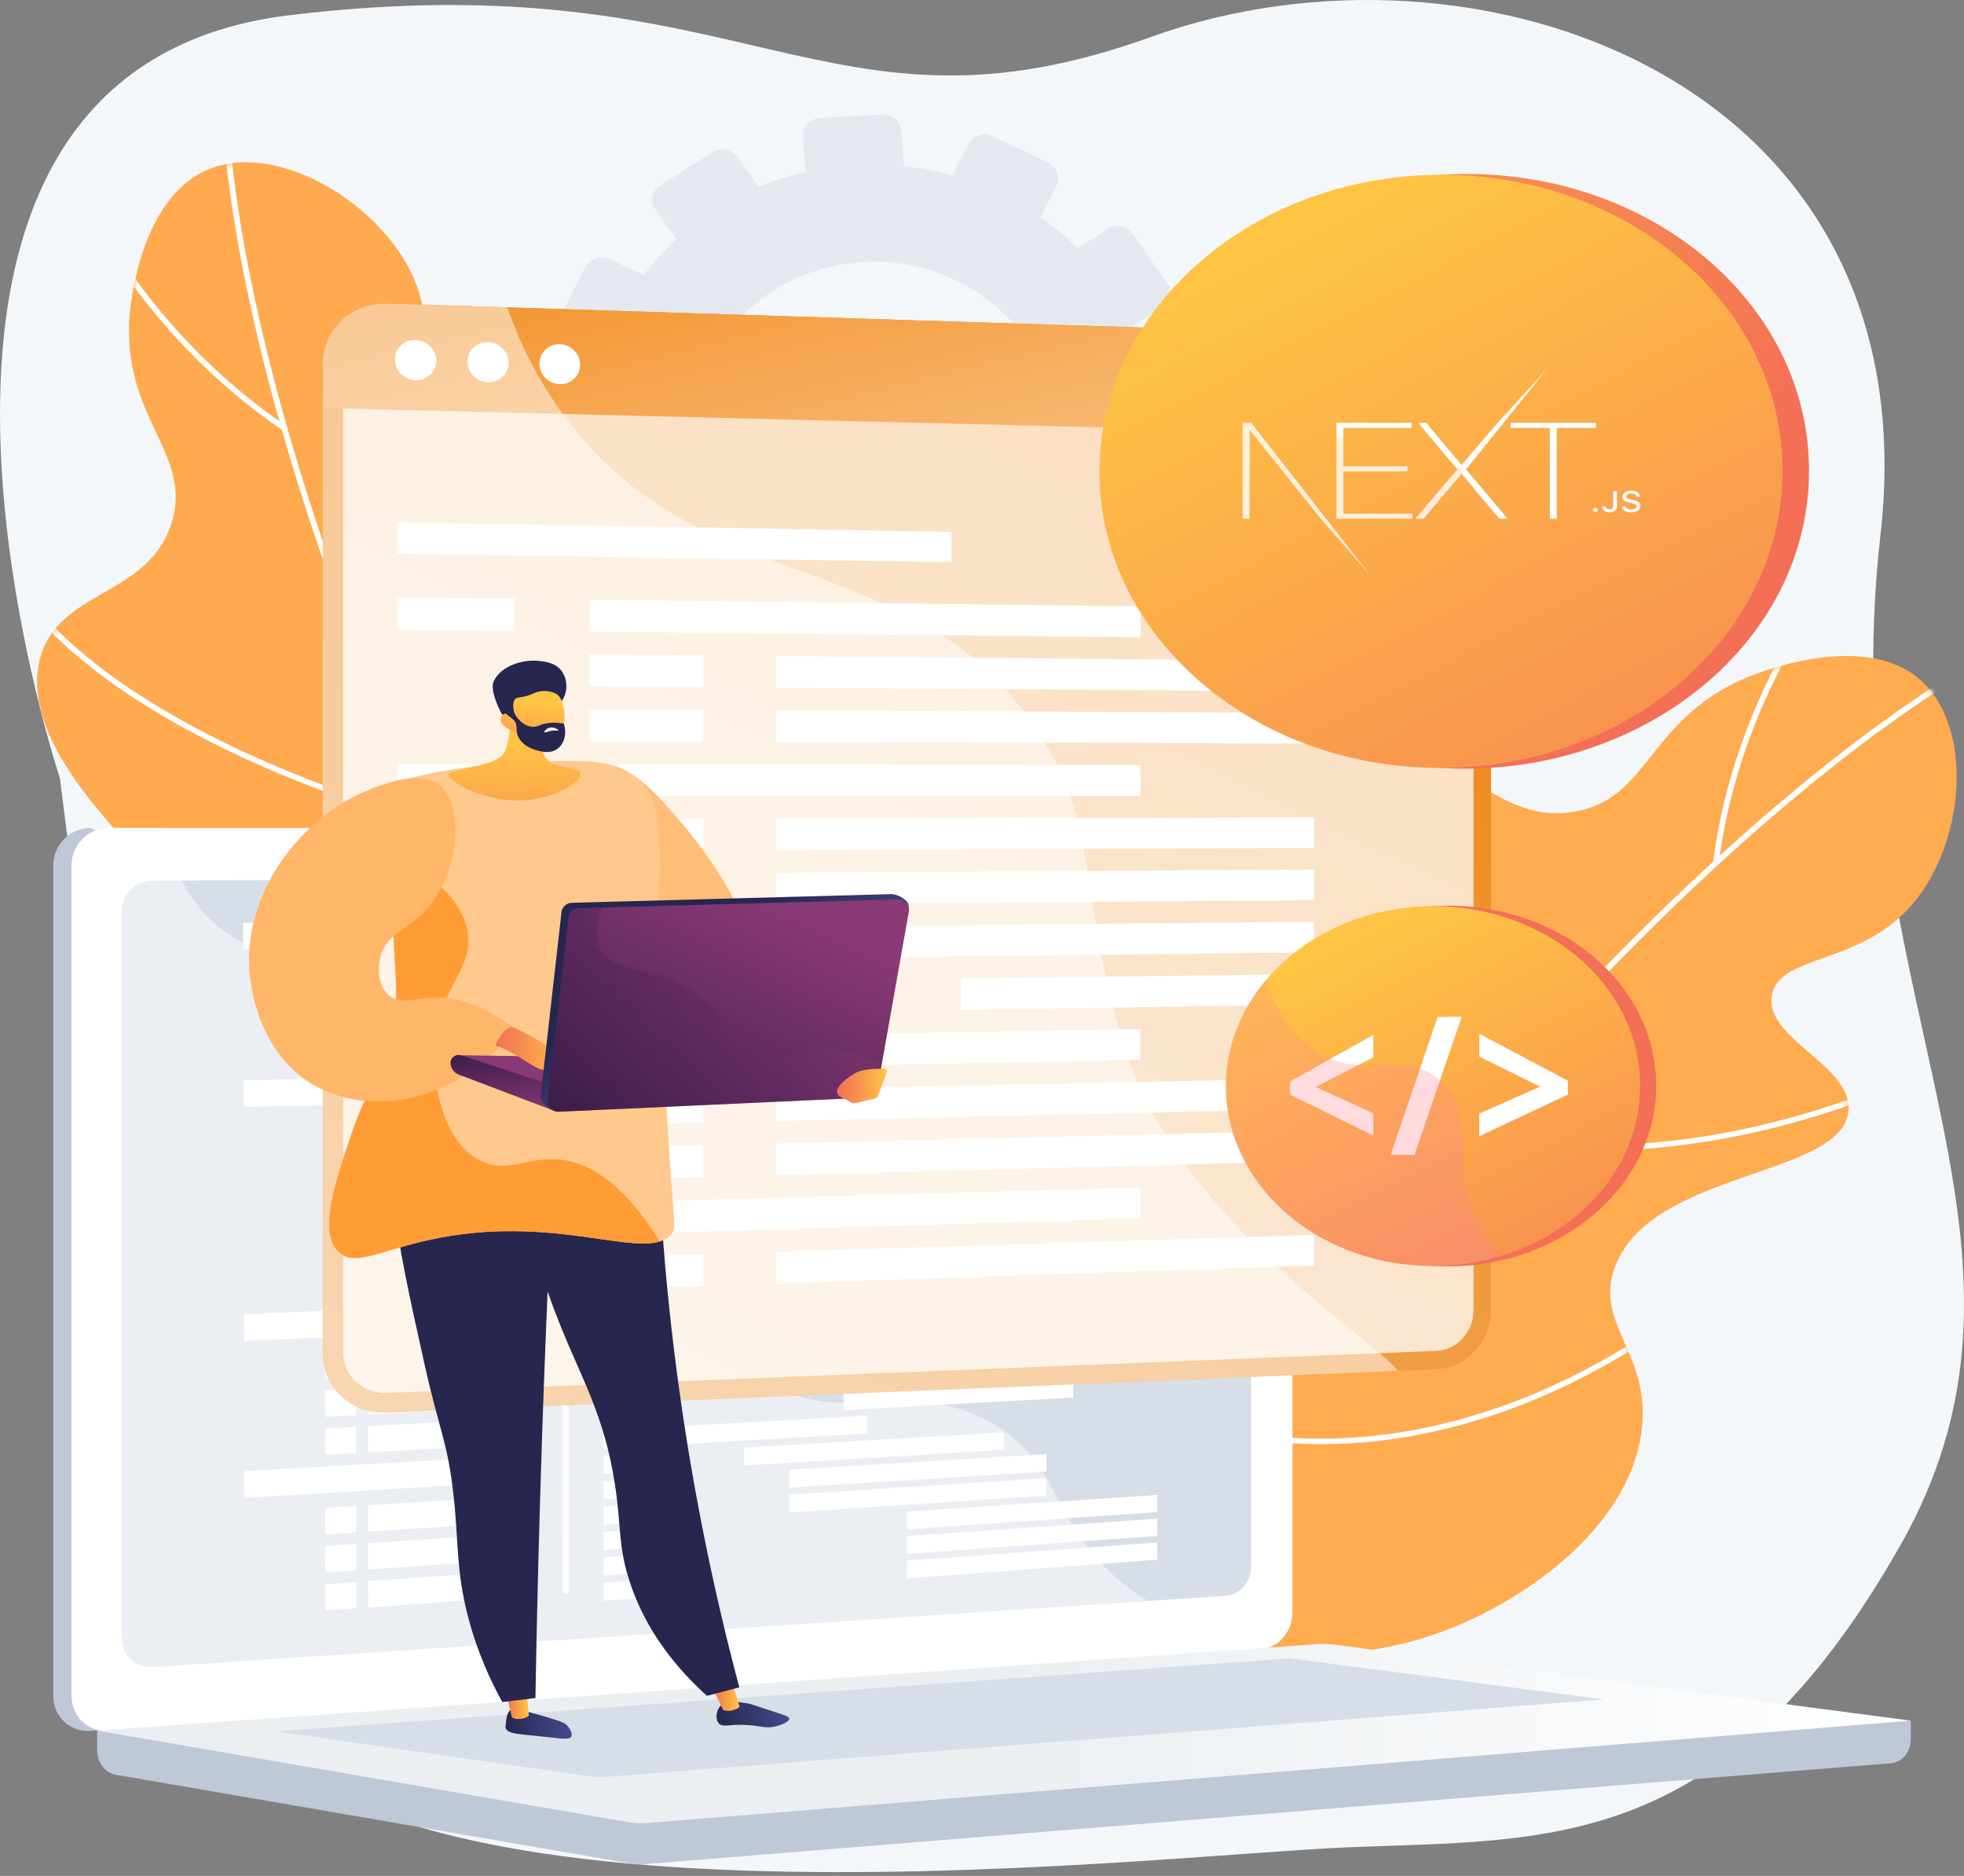 <svg width="379" height="362" viewBox="0 0 379 362" fill="none" xmlns="http://www.w3.org/2000/svg">
<rect x="0" y="0" width="379" height="362" fill="#808080" stroke="none"/>
<path d="M362.883 103.229C372.875 15.179 284.647 -15.411 222.101 7.133C159.047 29.861 144.429 -7.814 55.766 2.95C-34.011 13.85 11.57 150.202 11.57 150.202C11.57 150.202 25.855 268.769 42.779 323.422C59.611 377.779 220.731 358.112 259.925 356.49C298.895 354.877 332.757 357.99 366.661 298.307C400.504 238.732 352.925 190.987 362.883 103.229Z" fill="#F4F7FA"/>
<path opacity="0.3" d="M228.628 71.056L221.721 71.507C220.928 68.525 219.887 65.644 218.595 62.898L224.325 59.178C225.888 58.162 226.29 56.108 225.223 54.588L218.539 45.074C217.469 43.551 215.331 43.137 213.762 44.15L207.955 47.9C205.75 45.713 203.355 43.708 200.792 41.913L203.854 35.829C204.68 34.189 203.957 32.197 202.24 31.379L191.479 26.256C189.755 25.436 187.684 26.102 186.854 27.745L183.771 33.848C180.755 32.999 177.634 32.404 174.441 32.06L173.904 25.216C173.76 23.379 172.088 21.979 170.169 22.088L158.142 22.774C156.214 22.884 154.768 24.467 154.913 26.31L155.451 33.174C152.319 33.89 149.293 34.85 146.406 36.053L142.35 30.33C141.256 28.787 139.067 28.363 137.46 29.384L127.394 35.78C125.781 36.805 125.364 38.889 126.463 40.435L130.534 46.158C128.222 48.272 126.11 50.577 124.217 53.044L117.705 50C115.941 49.176 113.821 49.858 112.97 51.524L107.642 61.955C106.789 63.625 107.531 65.645 109.299 66.466L115.764 69.468C114.882 72.399 114.278 75.435 113.943 78.541L106.785 79.009C104.826 79.136 103.354 80.747 103.5 82.606L104.412 94.229C104.558 96.088 106.265 97.486 108.224 97.353L115.324 96.869C116.124 99.917 117.188 102.858 118.51 105.66L112.669 109.431C111.047 110.479 110.628 112.576 111.733 114.115L118.633 123.731C119.736 125.266 121.94 125.66 123.556 124.61L129.351 120.848C131.625 123.076 134.101 125.106 136.745 126.92L133.717 132.914C132.87 134.589 133.608 136.597 135.364 137.397L146.323 142.391C148.073 143.188 150.173 142.478 151.014 140.806L154.003 134.868C157.096 135.696 160.293 136.255 163.559 136.553L164.074 143.117C164.218 144.96 165.896 146.335 167.821 146.188L179.83 145.271C181.746 145.125 183.182 143.517 183.038 141.679L182.525 135.135C185.684 134.358 188.729 133.337 191.625 132.068L195.459 137.459C196.537 138.975 198.69 139.36 200.268 138.319L210.117 131.821C211.689 130.784 212.093 128.717 211.02 127.203L207.175 121.78C209.452 119.63 211.531 117.296 213.381 114.801L219.527 117.655C221.237 118.449 223.289 117.755 224.11 116.106L229.239 105.804C230.058 104.159 229.34 102.179 227.635 101.382L221.477 98.504C222.316 95.599 222.887 92.595 223.189 89.522L230.039 89.056C231.924 88.927 233.336 87.347 233.193 85.525L232.3 74.132C232.157 72.31 230.513 70.933 228.628 71.056ZM166.369 50.585C185.726 49.395 202.508 63.417 203.957 81.898C205.407 100.379 190.988 116.483 171.647 117.874C152.189 119.275 135.14 105.27 133.675 86.587C132.209 67.903 146.895 51.781 166.369 50.585Z" fill="#BFC8D6"/>
<path d="M201.178 296.408C180.34 269.266 189.536 227.288 206.036 220.137C214.618 216.417 221.625 223.659 229.966 218.618C239.207 213.034 235.174 201.384 242.92 180.725C246.923 170.051 254.181 150.695 268.236 147.249C282.175 143.831 288.902 159.467 304.109 156.591C318.488 153.873 317.938 138.859 337.014 130.766C338.788 130.014 358.86 121.777 369.987 130.721C381.293 139.807 379.374 163.416 368.267 175.37C358.176 186.229 343.466 184.276 341.94 191.956C340.259 200.419 357.571 205.562 356.707 214.416C355.457 227.214 318.375 225.804 311.599 244.616C307.615 255.678 318.651 261.125 316.8 276.03C314.411 295.268 293.094 309.814 276.77 315.41C253.114 323.52 219.24 319.933 201.178 296.408Z" fill="#FFAB4F"/>
<mask id="mask0_6481_48518" style="mask-type:luminance" maskUnits="userSpaceOnUse" x="189" y="126" width="189" height="194">
<path d="M201.178 296.408C180.34 269.266 189.536 227.288 206.036 220.137C214.618 216.417 221.625 223.659 229.966 218.618C239.207 213.034 235.174 201.384 242.92 180.725C246.923 170.051 254.181 150.695 268.236 147.249C282.175 143.831 288.902 159.467 304.109 156.591C318.488 153.873 317.938 138.859 337.014 130.766C338.788 130.014 358.86 121.777 369.987 130.721C381.293 139.807 379.374 163.416 368.267 175.37C358.176 186.229 343.466 184.276 341.94 191.956C340.259 200.419 357.571 205.562 356.707 214.416C355.457 227.214 318.375 225.804 311.599 244.616C307.615 255.678 318.651 261.125 316.8 276.03C314.411 295.268 293.094 309.814 276.77 315.41C253.114 323.52 219.24 319.933 201.178 296.408Z" fill="white"/>
</mask>
<g mask="url(#mask0_6481_48518)">
<path d="M209.344 318.256L208.401 317.694C230.912 282.373 254.177 250.305 277.552 222.38C296.256 200.036 315.071 180.278 333.476 163.657C364.839 135.332 384.418 125.81 384.613 125.717L385.104 126.677C384.911 126.77 365.434 136.251 334.173 164.493C305.318 190.562 260.238 238.399 209.344 318.256Z" fill="white"/>
<path d="M330.567 166.475C334.763 133.509 353.51 111.242 353.699 111.021L354.553 111.703C354.366 111.922 335.821 133.963 331.667 166.607L330.567 166.475Z" fill="white"/>
<path d="M274.118 226.318C266.913 190.812 268.893 167.766 271.822 154.685C275.013 140.438 279.87 134.697 280.075 134.46L280.925 135.147C280.876 135.204 276.003 140.991 272.879 155.029C269.992 168.001 268.053 190.862 275.205 226.111L274.118 226.318Z" fill="white"/>
<path d="M228.229 288.156C201.537 230.409 211.466 194.369 211.57 194.012L212.636 194.301C212.61 194.39 210.065 203.74 211.028 220.324C211.875 234.927 215.723 258.474 229.24 287.718L228.229 288.156Z" fill="white"/>
<path d="M292.929 221.114C289.129 220.621 285.292 219.92 281.443 218.973L281.716 217.935C306.866 224.118 331.614 219.755 347.945 215.006C365.649 209.857 377.535 203.167 377.653 203.1L378.214 204.024C378.094 204.092 366.094 210.847 348.264 216.033C334.294 220.095 314.208 223.876 292.929 221.114Z" fill="white"/>
<path d="M242.989 277.933C240.937 277.666 238.867 277.327 236.778 276.907L237.004 275.858C263.492 281.182 287.213 273.478 302.451 266.077C318.973 258.052 329.341 248.657 329.444 248.563L330.205 249.343C330.101 249.438 319.614 258.94 302.947 267.035C288.753 273.929 267.261 281.083 242.989 277.933Z" fill="white"/>
</g>
<path d="M112.178 254.643C77.621 259.665 43.663 232.064 44.904 214.613C45.549 205.535 55.449 202.96 54.776 193.468C54.031 182.95 41.509 180.913 26.312 164.58C18.46 156.141 4.222 140.838 7.691 127.216C11.132 113.707 28.557 115.321 33.089 100.984C37.374 87.428 23.423 80.834 25.017 60.74C25.165 58.871 27.096 37.86 40.489 32.567C54.094 27.19 74.724 39.935 80.4 55.042C85.556 68.767 76.855 80.407 83.141 85.322C90.068 90.739 102.904 78.379 110.572 83.282C121.656 90.37 102.923 121.367 116.893 136.002C125.107 144.608 135.267 137.748 147.99 146.341C164.411 157.432 167.648 182.475 165.072 199.045C161.339 223.057 142.131 250.291 112.178 254.643Z" fill="#FFAA4F"/>
<mask id="mask1_6481_48518" style="mask-type:luminance" maskUnits="userSpaceOnUse" x="7" y="31" width="159" height="225">
<path d="M112.178 254.643C77.621 259.665 43.663 232.064 44.904 214.613C45.549 205.535 55.449 202.96 54.776 193.468C54.031 182.95 41.509 180.913 26.312 164.58C18.46 156.141 4.222 140.838 7.691 127.216C11.132 113.707 28.557 115.321 33.089 100.984C37.374 87.428 23.423 80.834 25.017 60.74C25.165 58.871 27.096 37.86 40.489 32.567C54.094 27.19 74.724 39.935 80.4 55.042C85.556 68.767 76.855 80.407 83.141 85.322C90.068 90.739 102.904 78.379 110.572 83.282C121.656 90.37 102.923 121.367 116.893 136.002C125.107 144.608 135.267 137.748 147.99 146.341C164.411 157.432 167.648 182.475 165.072 199.045C161.339 223.057 142.131 250.291 112.178 254.643Z" fill="white"/>
</mask>
<g mask="url(#mask1_6481_48518)">
<path d="M135.947 257.951L134.99 258.491C113.367 222.654 95.067 187.704 80.596 154.61C69.017 128.128 59.85 102.769 53.35 79.236C42.273 39.132 42.8 17.936 42.806 17.727L43.913 17.759C43.907 17.968 43.391 39.057 54.441 79.034C64.64 115.934 87.06 176.928 135.947 257.951Z" fill="white"/>
<path d="M54.552 83.044C26.46 63.952 14.972 37.47 14.859 37.205L15.884 36.797C15.995 37.06 27.372 63.262 55.189 82.167L54.552 83.044Z" fill="white"/>
<path d="M82.572 159.394C46.8 148.841 26.713 136.308 16.162 127.653C4.669 118.226 1.719 111.379 1.599 111.092L2.625 110.689C2.654 110.758 5.639 117.641 16.973 126.913C27.445 135.48 47.382 147.892 82.895 158.369L82.572 159.394Z" fill="white"/>
<path d="M117.378 227.666C52.155 223.286 23.957 197.853 23.68 197.597L24.445 196.822C24.515 196.887 31.845 203.458 47.422 210.439C61.139 216.586 84.424 224.379 117.455 226.597L117.378 227.666Z" fill="white"/>
<path d="M86.677 140.884C84.439 143.897 81.994 146.843 79.32 149.684L78.501 148.962C95.973 130.399 103.637 107.217 106.989 91.04C110.622 73.502 110.112 60.206 110.107 60.074L111.214 60.03C111.219 60.164 111.734 73.588 108.075 91.25C105.208 105.089 99.206 124.017 86.677 140.884Z" fill="white"/>
<path d="M114.999 210.254C113.791 211.881 112.508 213.488 111.142 215.074L110.291 214.388C127.609 194.278 131.743 170.4 132.162 153.91C132.616 136.028 128.926 122.756 128.889 122.624L129.957 122.341C129.995 122.474 133.727 135.898 133.269 153.936C132.879 169.298 129.292 191.014 114.999 210.254Z" fill="white"/>
</g>
<path d="M368.727 332.044L18.745 329.117V337.778C18.745 340.128 20.272 342.127 22.339 342.483L121.303 359.537C122.478 359.74 123.669 359.793 124.854 359.697L364.923 340.253C367.067 340.079 368.727 338.074 368.727 335.659V332.044Z" fill="#BFC8D6"/>
<path d="M239.934 318.165L17.492 334.009C13.512 334.292 10.275 331.28 10.275 327.279V167.01C10.275 163.01 13.512 159.767 17.492 159.767L25.362 164.155L239.934 159.767C243.213 159.767 245.864 162.698 245.864 166.314V311.195C245.864 314.811 243.213 317.932 239.934 318.165Z" fill="#BFC8D6"/>
<path d="M243.48 318.165L21.039 334.009C17.059 334.292 13.822 331.28 13.822 327.279V167.01C13.822 163.01 17.059 159.767 21.039 159.767H243.48C246.76 159.767 249.411 162.698 249.411 166.314V311.195C249.411 314.811 246.76 317.932 243.48 318.165Z" fill="white"/>
<path d="M236.551 307.951L29.37 321.713C26.131 321.928 23.498 319.455 23.498 316.189V175.873C23.498 172.608 26.13 169.949 29.37 169.936L236.551 169.071C239.256 169.06 241.444 171.462 241.444 174.437V302.24C241.444 305.214 239.256 307.771 236.551 307.951Z" fill="#D8DEE8"/>
<path d="M102.849 183.105L46.936 183.246L46.928 178.088L102.841 178.105L102.849 183.105Z" fill="white"/>
<path d="M129.178 181.611L116.261 181.633L116.256 178.109L129.172 178.113L129.178 181.611Z" fill="white"/>
<path d="M129.186 186.472L116.269 186.53L116.264 183.006L129.18 182.974L129.186 186.472Z" fill="white"/>
<path d="M193.554 186.182L143.444 186.407L143.438 182.938L193.549 182.813L193.554 186.182Z" fill="white"/>
<path d="M201.778 190.802L152.167 191.164L152.161 187.712L201.773 187.45L201.778 190.802Z" fill="white"/>
<path d="M201.786 195.459L152.174 195.96L152.169 192.508L201.78 192.107L201.786 195.459Z" fill="white"/>
<path d="M201.793 200.116L152.182 200.756L152.177 197.304L201.788 196.765L201.793 200.116Z" fill="white"/>
<path d="M129.193 191.332L116.277 191.426L116.271 187.902L129.188 187.834L129.193 191.332Z" fill="white"/>
<path d="M129.201 196.191L116.285 196.322L116.279 192.798L129.196 192.693L129.201 196.191Z" fill="white"/>
<path d="M129.209 201.052L116.293 201.218L116.287 197.694L129.203 197.554L129.209 201.052Z" fill="white"/>
<path d="M129.217 205.912L116.301 206.115L116.295 202.591L129.211 202.414L129.217 205.912Z" fill="white"/>
<path d="M163.827 205.369L132.035 205.867L132.029 202.375L163.822 201.94L163.827 205.369Z" fill="white"/>
<path d="M129.224 210.772L116.308 211.011L116.303 207.487L129.219 207.274L129.224 210.772Z" fill="white"/>
<path d="M129.232 215.632L116.316 215.907L116.311 212.383L129.227 212.134L129.232 215.632Z" fill="white"/>
<path d="M129.24 220.492L116.324 220.803L116.318 217.279L129.234 216.994L129.24 220.492Z" fill="white"/>
<path d="M178.731 209.856L143.482 210.508L143.477 207.038L178.725 206.458L178.731 209.856Z" fill="white"/>
<path d="M197.05 214.189L152.205 215.143L152.199 211.691L197.045 210.827L197.05 214.189Z" fill="white"/>
<path d="M197.058 218.858L152.213 219.938L152.207 216.487L197.053 215.497L197.058 218.858Z" fill="white"/>
<path d="M129.248 225.351L116.332 225.698L116.326 222.175L129.242 221.854L129.248 225.351Z" fill="white"/>
<path d="M129.255 230.212L116.34 230.595L116.334 227.071L129.25 226.714L129.255 230.212Z" fill="white"/>
<path d="M129.263 235.072L116.348 235.492L116.342 231.968L129.258 231.574L129.263 235.072Z" fill="white"/>
<path d="M129.271 239.931L116.355 240.387L116.35 236.863L129.265 236.434L129.271 239.931Z" fill="white"/>
<path d="M129.28 244.792L116.364 245.284L116.358 241.76L129.274 241.294L129.28 244.792Z" fill="white"/>
<path d="M129.287 249.652L116.371 250.18L116.365 246.656L129.281 246.154L129.287 249.652Z" fill="white"/>
<path d="M129.295 254.512L116.38 255.076L116.374 251.552L129.29 251.014L129.295 254.512Z" fill="white"/>
<path d="M129.302 259.372L116.386 259.972L116.381 256.448L129.296 255.874L129.302 259.372Z" fill="white"/>
<path d="M129.31 264.232L116.394 264.868L116.389 261.345L129.304 260.734L129.31 264.232Z" fill="white"/>
<path d="M129.318 269.092L116.402 269.764L116.396 266.24L129.312 265.594L129.318 269.092Z" fill="white"/>
<path d="M129.325 273.952L116.41 274.66L116.404 271.137L129.32 270.454L129.325 273.952Z" fill="white"/>
<path d="M129.333 278.812L116.418 279.557L116.412 276.033L129.327 275.314L129.333 278.812Z" fill="white"/>
<path d="M129.342 283.672L116.426 284.452L116.421 280.929L129.336 280.174L129.342 283.672Z" fill="white"/>
<path d="M129.349 288.532L116.433 289.349L116.428 285.825L129.343 285.034L129.349 288.532Z" fill="white"/>
<path d="M129.357 293.392L116.442 294.245L116.437 290.721L129.352 289.895L129.357 293.392Z" fill="white"/>
<path d="M129.364 298.252L116.449 299.141L116.443 295.617L129.358 294.754L129.364 298.252Z" fill="white"/>
<path d="M129.372 303.112L116.457 304.037L116.451 300.513L129.366 299.614L129.372 303.112Z" fill="white"/>
<path d="M129.38 307.972L116.465 308.934L116.459 305.41L129.374 304.475L129.38 307.972Z" fill="white"/>
<path d="M167.136 181.547L131.909 181.607L131.903 178.114L167.13 178.125L167.136 181.547Z" fill="white"/>
<path d="M193.704 279.781L143.598 282.81L143.593 279.341L193.699 276.413L193.704 279.781Z" fill="white"/>
<path d="M201.927 283.942L152.32 287.079L152.314 283.627L201.922 280.59L201.927 283.942Z" fill="white"/>
<path d="M201.935 288.599L152.328 291.875L152.322 288.423L201.929 285.247L201.935 288.599Z" fill="white"/>
<path d="M223.319 291.784L174.997 295.111L174.991 291.705L223.314 288.476L223.319 291.784Z" fill="white"/>
<path d="M223.327 296.381L175.004 299.843L174.999 296.437L223.321 293.072L223.327 296.381Z" fill="white"/>
<path d="M223.333 300.979L175.011 304.576L175.006 301.169L223.328 297.67L223.333 300.979Z" fill="white"/>
<path d="M167.288 276.625L132.064 278.655L132.059 275.163L167.282 273.203L167.288 276.625Z" fill="white"/>
<path d="M193.621 228.302L143.513 229.789L143.508 226.32L193.616 224.934L193.621 228.302Z" fill="white"/>
<path d="M201.845 232.715L152.236 234.326L152.23 230.874L201.84 229.363L201.845 232.715Z" fill="white"/>
<path d="M201.852 237.372L152.243 239.122L152.237 235.67L201.847 234.021L201.852 237.372Z" fill="white"/>
<path d="M201.86 242.03L152.251 243.918L152.245 240.466L201.854 238.678L201.86 242.03Z" fill="white"/>
<path d="M163.896 248.238L132.105 249.537L132.1 246.045L163.891 244.81L163.896 248.238Z" fill="white"/>
<path d="M178.799 252.35L143.551 253.889L143.546 250.42L178.793 248.952L178.799 252.35Z" fill="white"/>
<path d="M197.118 256.222L152.274 258.305L152.269 254.853L197.113 252.86L197.118 256.222Z" fill="white"/>
<path d="M197.125 260.892L152.282 263.1L152.276 259.649L197.12 257.53L197.125 260.892Z" fill="white"/>
<path d="M207.074 265.044L162.77 267.351L162.765 263.92L207.069 261.703L207.074 265.044Z" fill="white"/>
<path d="M207.082 269.687L162.778 272.117L162.772 268.687L207.076 266.346L207.082 269.687Z" fill="white"/>
<path d="M167.203 224.332L131.978 225.278L131.973 221.786L167.198 220.91L167.203 224.332Z" fill="white"/>
<path d="M102.861 190.916L70.858 191.139L70.85 186.049L102.853 185.917L102.861 190.916Z" fill="white"/>
<path d="M62.58 191.196L68.608 191.154L68.6 186.058L62.572 186.082L62.58 191.196Z" fill="white"/>
<path d="M102.873 198.103L70.87 198.456L70.861 193.366L102.865 193.104L102.873 198.103Z" fill="white"/>
<path d="M62.592 198.548L68.62 198.481L68.612 193.385L62.584 193.434L62.592 198.548Z" fill="white"/>
<path d="M102.884 205.291L70.881 205.774L70.873 200.684L102.876 200.291L102.884 205.291Z" fill="white"/>
<path d="M62.604 205.899L68.631 205.808L68.623 200.711L62.596 200.785L62.604 205.899Z" fill="white"/>
<path d="M102.967 256.303L47.057 258.765L47.049 253.607L102.959 251.304L102.967 256.303Z" fill="white"/>
<path d="M102.978 264.115L70.977 265.665L70.969 260.575L102.97 259.115L102.978 264.115Z" fill="white"/>
<path d="M62.7 266.066L68.727 265.774L68.719 260.678L62.691 260.953L62.7 266.066Z" fill="white"/>
<path d="M102.99 271.301L70.989 272.982L70.981 267.892L102.982 266.302L102.99 271.301Z" fill="white"/>
<path d="M62.712 273.417L68.739 273.1L68.731 268.004L62.704 268.303L62.712 273.417Z" fill="white"/>
<path d="M103.001 278.489L71 280.3L70.992 275.21L102.993 273.489L103.001 278.489Z" fill="white"/>
<path d="M62.724 280.768L68.751 280.427L68.743 275.33L62.716 275.654L62.724 280.768Z" fill="white"/>
<path d="M102.896 212.526L46.985 213.599L46.977 208.441L102.888 207.526L102.896 212.526Z" fill="white"/>
<path d="M102.909 220.337L70.907 221.094L70.898 216.003L102.901 215.338L102.909 220.337Z" fill="white"/>
<path d="M62.628 221.289L68.656 221.146L68.648 216.05L62.62 216.175L62.628 221.289Z" fill="white"/>
<path d="M102.92 227.524L70.917 228.411L70.909 223.32L102.912 222.524L102.92 227.524Z" fill="white"/>
<path d="M62.64 228.639L68.667 228.472L68.659 223.376L62.632 223.526L62.64 228.639Z" fill="white"/>
<path d="M102.943 241.991L70.941 243.14L70.933 238.05L102.934 236.991L102.943 241.991Z" fill="white"/>
<path d="M62.663 243.437L68.691 243.221L68.683 238.124L62.655 238.323L62.663 243.437Z" fill="white"/>
<path d="M102.954 249.177L70.953 250.457L70.944 245.367L102.946 244.178L102.954 249.177Z" fill="white"/>
<path d="M62.675 250.788L68.703 250.547L68.694 245.45L62.667 245.674L62.675 250.788Z" fill="white"/>
<path d="M102.931 234.71L70.929 235.727L70.921 230.637L102.923 229.711L102.931 234.71Z" fill="white"/>
<path d="M62.652 235.99L68.679 235.799L68.671 230.702L62.644 230.877L62.652 235.99Z" fill="white"/>
<path d="M103.013 285.672L47.105 289.065L47.097 283.907L103.005 280.673L103.013 285.672Z" fill="white"/>
<path d="M103.025 293.485L71.025 295.568L71.017 290.478L103.017 288.485L103.025 293.485Z" fill="white"/>
<path d="M62.748 296.107L68.775 295.715L68.767 290.618L62.74 290.993L62.748 296.107Z" fill="white"/>
<path d="M103.038 300.671L71.037 302.885L71.029 297.795L103.03 295.672L103.038 300.671Z" fill="white"/>
<path d="M62.759 303.458L68.786 303.041L68.778 297.944L62.751 298.344L62.759 303.458Z" fill="white"/>
<path d="M103.048 307.858L71.048 310.202L71.04 305.112L103.04 302.858L103.048 307.858Z" fill="white"/>
<path d="M62.772 310.809L68.799 310.367L68.791 305.271L62.764 305.695L62.772 310.809Z" fill="white"/>
<path d="M109.842 307.385L108.611 307.475L108.404 178.107L109.636 178.108L109.842 307.385Z" fill="white"/>
<path d="M140.115 164.151C140.115 165.64 138.97 166.851 137.556 166.855C136.141 166.859 134.992 165.653 134.992 164.16C134.992 162.668 136.141 161.457 137.556 161.456C138.97 161.455 140.115 162.661 140.115 164.151Z" fill="white"/>
<path opacity="0.48" d="M21.038 334.009L242.354 318.246L243.48 318.165C244.984 318.058 246.352 317.338 247.397 316.247C231.471 315.403 221.579 309.935 215.198 304.285C202.384 292.938 204.606 281.748 190.787 274.287C173.551 264.982 159.999 276.773 146.919 265.139C138.99 258.086 142.883 252.826 133.126 242.286C122.319 230.612 115.283 234.536 104.423 224.03C90.691 210.745 97.558 200.408 85.73 190.87C71.38 179.299 55.904 190.009 42.244 178.912C36.352 174.125 33.119 167.167 31.431 159.767H21.038C17.058 159.767 13.821 163.01 13.821 167.01V327.28C13.822 331.279 17.057 334.292 21.038 334.009Z" fill="white"/>
<path d="M253.96 317.287L18.745 333.963L121.303 351.637C122.478 351.839 123.669 351.893 124.854 351.797L368.727 332.044L257.702 317.4C256.46 317.236 255.208 317.198 253.96 317.287Z" fill="url(#paint0_linear_6481_48518)"/>
<path d="M53.067 334.106L248.891 320.016L309.497 327.945L115.36 343.008L53.067 334.106Z" fill="#D8DEE8"/>
<path d="M277.138 65.012L74.607 58.573C67.816 58.357 62.287 63.541 62.287 70.152V261.141C62.287 267.752 67.816 272.883 74.607 272.603L277.138 264.235C282.996 263.993 287.727 258.85 287.727 252.745V76.402C287.727 70.297 282.996 65.199 277.138 65.012Z" fill="url(#paint1_linear_6481_48518)"/>
<path opacity="0.74" d="M74.608 268.796C69.988 268.981 66.232 265.488 66.232 260.994V70.261C66.232 65.767 69.988 62.238 74.608 62.379L277.138 68.555C281.129 68.677 284.355 72.148 284.355 76.308V252.871C284.355 257.031 281.129 260.533 277.138 260.692L74.608 268.796Z" fill="white"/>
<path d="M277.138 65.012L74.607 58.573C67.816 58.357 62.287 63.541 62.287 70.152V78.739L287.727 84.33V76.402C287.727 70.297 282.997 65.199 277.138 65.012Z" fill="url(#paint2_linear_6481_48518)"/>
<path d="M84.193 69.608C84.193 71.755 82.406 73.448 80.198 73.389C77.987 73.33 76.192 71.536 76.192 69.383C76.192 67.229 77.987 65.536 80.198 65.601C82.406 65.666 84.193 67.46 84.193 69.608Z" fill="white"/>
<path d="M98.137 70C98.137 72.138 96.367 73.823 94.18 73.764C91.99 73.706 90.213 71.921 90.213 69.777C90.213 67.634 91.99 65.949 94.18 66.013C96.367 66.078 98.137 67.863 98.137 70Z" fill="white"/>
<path d="M111.947 70.389C111.947 72.516 110.194 74.193 108.028 74.135C105.859 74.077 104.099 72.301 104.099 70.168C104.099 68.035 105.859 66.358 108.028 66.422C110.194 66.485 111.947 68.261 111.947 70.389Z" fill="white"/>
<path d="M183.623 102.636L76.647 100.775V106.861L183.623 108.499V102.636Z" fill="white"/>
<path d="M264.05 104.034V109.73L275.368 109.903V104.231L264.05 104.034Z" fill="white"/>
<path d="M99.263 121.748L76.647 121.515V115.239L99.263 115.521V121.748Z" fill="white"/>
<path d="M220.084 122.992L113.701 121.896V115.7L220.084 117.024V122.992Z" fill="white"/>
<path d="M135.75 132.627L113.701 132.48V126.284L135.75 126.478V132.627Z" fill="white"/>
<path d="M253.615 133.409L149.829 132.72V126.602L253.615 127.513V133.409Z" fill="white"/>
<path d="M135.75 143.13L113.701 143.064V136.868L135.75 136.981V143.13Z" fill="white"/>
<path d="M253.615 143.481L149.829 143.172V137.054L253.615 137.585V143.481Z" fill="white"/>
<path d="M99.263 153.659L76.647 153.674V147.398L99.263 147.431V153.659Z" fill="white"/>
<path d="M220.084 153.575L113.701 153.648V147.452L220.084 147.607V153.575Z" fill="white"/>
<path d="M135.75 164.136L113.701 164.232V158.036L135.75 157.987V164.136Z" fill="white"/>
<path d="M253.615 163.624L149.829 164.075V157.957L253.615 157.728V163.624Z" fill="white"/>
<path d="M135.75 174.639L113.701 174.816V168.62L135.75 168.49V174.639Z" fill="white"/>
<path d="M253.615 173.694L149.829 174.526V168.407L253.615 167.798V173.694Z" fill="white"/>
<path d="M135.75 185.143L113.701 185.401V179.204L135.75 178.994V185.143Z" fill="white"/>
<path d="M253.615 183.766L149.829 184.979V178.86L253.615 177.87V183.766Z" fill="white"/>
<path d="M171.666 195.094L150.168 195.424V189.306L171.666 189.022V195.094Z" fill="white"/>
<path d="M269.72 193.59L185.395 194.884V188.842L269.72 187.729V193.59Z" fill="white"/>
<path d="M99.263 206.842L76.647 207.272V200.997L99.263 200.615V206.842Z" fill="white"/>
<path d="M220.084 204.546L113.701 206.569V200.372L220.084 198.578V204.546Z" fill="white"/>
<path d="M135.75 216.652L113.701 217.152V210.956L135.75 210.503V216.652Z" fill="white"/>
<path d="M253.615 213.979L149.829 216.332V210.214L253.615 208.083V213.979Z" fill="white"/>
<path d="M135.75 227.156L113.701 227.736V221.54L135.75 221.007V227.156Z" fill="white"/>
<path d="M253.615 224.05L149.829 226.784V220.666L253.615 218.154V224.05Z" fill="white"/>
<path d="M99.263 238.753L76.647 239.432V233.156L99.263 232.526V238.753Z" fill="white"/>
<path d="M220.084 235.128L113.701 238.32V232.124L220.084 229.16V235.128Z" fill="white"/>
<path d="M135.75 248.161L113.701 248.904V242.708L135.75 242.013V248.161Z" fill="white"/>
<path d="M253.615 244.193L149.829 247.687V241.569L253.615 238.297V244.193Z" fill="white"/>
<g opacity="0.5">
<path d="M198.413 138.434C174.758 105.13 133.813 115.727 107.912 78.93C103.241 72.293 100.071 65.541 97.897 59.313L74.607 58.573C67.816 58.357 62.287 63.541 62.287 70.152V261.141C62.287 267.752 67.816 272.883 74.607 272.603L269.721 264.542C265.251 258.305 226.321 235.202 216.264 199.731C207.067 167.292 212.685 158.527 198.413 138.434Z" fill="white"/>
</g>
<path d="M319.596 209.518C319.596 189.626 300.632 174.097 278.044 174.808C265.18 175.212 253.988 180.823 247 189.106C246.999 189.103 246.998 189.101 246.997 189.098C246.954 189.15 246.914 189.203 246.871 189.255C246.75 189.4 246.633 189.548 246.515 189.694C246.299 189.961 246.086 190.23 245.879 190.503C245.757 190.664 245.636 190.826 245.516 190.989C245.317 191.261 245.123 191.536 244.932 191.813C244.823 191.971 244.712 192.129 244.606 192.289C244.393 192.609 244.189 192.933 243.988 193.259C243.915 193.377 243.838 193.493 243.767 193.612C243.502 194.054 243.247 194.502 243.004 194.955C242.939 195.075 242.88 195.198 242.817 195.319C242.64 195.658 242.466 196 242.301 196.345C242.22 196.515 242.144 196.686 242.066 196.856C241.926 197.162 241.791 197.469 241.662 197.779C241.586 197.959 241.512 198.139 241.44 198.321C241.314 198.639 241.195 198.959 241.079 199.281C241.018 199.449 240.956 199.617 240.898 199.786C240.76 200.192 240.632 200.6 240.511 201.011C240.485 201.097 240.456 201.182 240.432 201.268C240.29 201.764 240.162 202.264 240.046 202.768C240.011 202.917 239.983 203.067 239.951 203.216C239.873 203.577 239.799 203.94 239.734 204.305C239.701 204.491 239.672 204.678 239.642 204.865C239.589 205.203 239.541 205.543 239.498 205.884C239.474 206.075 239.451 206.266 239.431 206.459C239.393 206.818 239.364 207.18 239.339 207.542C239.328 207.711 239.313 207.879 239.304 208.048C239.276 208.578 239.259 209.111 239.259 209.647C239.259 222.412 247.249 233.672 259.228 239.701C260.33 240.255 261.466 240.766 262.633 241.23C263.218 241.462 263.81 241.682 264.41 241.891C268.627 243.357 273.216 244.225 278.043 244.362H278.044C278.709 244.381 279.37 244.384 280.029 244.374C280.251 244.371 280.471 244.359 280.693 244.353C281.128 244.341 281.564 244.328 281.996 244.304C282.26 244.289 282.522 244.266 282.785 244.247C283.171 244.219 283.557 244.19 283.941 244.153C284.221 244.125 284.5 244.091 284.779 244.058C285.141 244.016 285.503 243.972 285.863 243.921C286.15 243.881 286.435 243.835 286.72 243.789C287.068 243.733 287.415 243.675 287.76 243.611C288.049 243.558 288.336 243.501 288.622 243.443C288.96 243.374 289.296 243.301 289.63 243.224C289.917 243.159 290.203 243.091 290.487 243.021C290.818 242.938 291.146 242.85 291.473 242.761C291.755 242.684 292.036 242.606 292.315 242.524C292.418 242.494 292.523 242.468 292.626 242.437C292.624 242.434 292.621 242.432 292.619 242.43C308.247 237.694 319.596 224.854 319.596 209.518Z" fill="#F36F56"/>
<path d="M316.492 209.523C316.492 229.364 297.624 244.915 275.149 244.28C253.512 243.668 236.554 228.173 236.554 209.651C236.554 191.128 253.512 175.579 275.149 174.898C297.624 174.191 316.492 189.682 316.492 209.523Z" fill="url(#paint3_linear_6481_48518)"/>
<path d="M265.01 219.132L248.965 211.232V208.687L265.01 199.698V204.029L253.91 209.765L265.01 214.82V219.132Z" fill="white"/>
<path d="M282.078 196.191L272.953 222.874L268.369 222.829L277.422 196.252L282.078 196.191Z" fill="white"/>
<path d="M285.47 214.88L297.196 209.702L285.47 203.898V199.49L302.571 208.558V211.222L285.47 219.27V214.88Z" fill="white"/>
<g opacity="0.3">
<path d="M284.924 235.646C280.047 225.257 284.977 215.657 278.392 208.994C271.778 202.302 263.294 208.558 254.302 203.202C250.862 201.154 247.063 197.235 244.255 189.152C239.412 194.905 236.554 202 236.554 209.651C236.554 228.174 253.512 243.668 275.149 244.28C280.222 244.423 285.117 243.739 289.659 242.359C287.415 240.096 285.934 237.797 284.924 235.646Z" fill="url(#paint4_linear_6481_48518)"/>
</g>
<path d="M142.896 182.495C146.594 178.676 136.358 164.326 130.879 158.038C126.093 152.545 121.174 146.899 115.133 147.614C109.829 148.242 104.668 153.654 104.359 158.84C103.527 172.794 137.64 187.926 142.896 182.495Z" fill="#FFBE78"/>
<path d="M98.502 329.951C97.806 330.499 97.678 331.866 97.594 332.759C97.556 333.159 97.538 333.358 97.584 333.499C97.92 334.527 99.981 334.636 103.214 334.955C108.322 335.46 109.842 335.849 110.242 335.114C110.617 334.424 109.71 333.296 109.608 333.171C109.059 332.502 108.385 332.259 107.083 331.844C104.673 331.077 103.045 330.657 102.552 330.529C99.473 329.734 98.959 329.592 98.502 329.951Z" fill="url(#paint5_linear_6481_48518)"/>
<path d="M101.539 325.436L102.05 331.068C101.905 331.34 100.175 332.155 98.801 331.456L97.487 325.92L101.539 325.436Z" fill="url(#paint6_linear_6481_48518)"/>
<path d="M139.013 329.227C138.179 330.119 137.989 331.76 138.714 332.569C139.427 333.363 140.499 332.767 143.54 332.855C146.797 332.949 147.648 333.694 149.861 333.103C150.755 332.863 152.335 332.283 152.305 331.666C152.284 331.231 151.48 331.007 148.794 330.136C144.982 328.901 144.999 328.833 144.19 328.704C142.156 328.378 140.115 328.05 139.013 329.227Z" fill="url(#paint7_linear_6481_48518)"/>
<path d="M141.1 324.087L142.733 329.345C142.61 329.627 140.949 330.568 139.524 329.972L137.098 324.868L141.1 324.087Z" fill="url(#paint8_linear_6481_48518)"/>
<path d="M126.585 208.933C126.819 226.603 128.065 246.471 131.055 268.057C134.011 289.391 138.153 308.667 142.67 325.618C140.586 326.16 138.502 326.703 136.417 327.246C131.129 322.475 124.459 314.965 121.24 304.352C119.242 297.765 119.908 294.38 118.64 286.278C116.623 273.378 112.536 266.62 108.312 256.217C104.516 246.87 100.029 233.151 97.623 214.813C107.277 212.853 116.931 210.893 126.585 208.933Z" fill="#26264F"/>
<path d="M107.77 207.247C106.494 229.721 105.445 252.612 104.649 275.91C104.053 293.392 103.615 310.653 103.323 327.687C101.194 327.941 99.065 328.195 96.936 328.449C94.879 324.743 92.146 319.077 90.274 311.815C88.001 302.995 88.527 297.757 87.53 288.616C86.411 278.363 84.786 276.129 81.908 263.196C76.065 236.947 73.144 223.823 79.662 215.659C81.777 213.008 88.409 206.36 107.77 207.247Z" fill="#26264F"/>
<path d="M76.74 150.763C81.726 149.407 89.034 147.82 97.983 147.331C110.748 146.633 117.13 146.284 121.653 149.225C132.098 156.018 124.011 171.695 128.287 210.559C128.898 216.108 129.035 221.698 129.477 227.263C130.209 236.477 130.376 236.977 129.713 237.911C125.558 243.766 110.056 234.935 87.334 238.425C74.62 240.379 68.854 244.878 65.371 241.633C61.309 237.848 64.794 227.667 67.793 218.903C71.236 208.844 73.362 208.714 75.317 201.138C77.359 193.22 76.124 189.142 75.806 176.655C75.653 170.68 75.686 161.788 76.74 150.763Z" fill="#FFC88D"/>
<path d="M107.638 223.725C101.699 223.275 97.846 226.524 92.72 223.992C85.69 220.52 83.432 209.719 83.879 202.074C84.56 190.459 91.415 187.397 90.233 179.889C89.594 175.829 86.598 170.438 75.841 164.931C75.697 169.566 75.725 173.517 75.805 176.656C76.123 189.143 77.358 193.22 75.316 201.139C73.361 208.715 71.235 208.844 67.792 218.904C64.793 227.668 61.308 237.848 65.37 241.633C68.853 244.879 74.619 240.379 87.333 238.426C106.911 235.418 121.122 241.55 127.339 239.562C119.826 227.549 113.012 224.131 107.638 223.725Z" fill="#FF9D34"/>
<path d="M84.841 151.561C80.599 148.189 72.071 152.006 69.791 153.026C57.078 158.716 45.663 174.048 48.491 190.251C48.916 192.681 50.883 204.048 60.83 209.555C69.805 214.524 81.925 213.246 91.636 206.208C92.963 205.069 94.29 203.929 95.617 202.79C96.923 201.425 98.228 200.059 99.534 198.694C97.482 197.042 93.995 194.659 89.097 193.13C82.641 191.114 77.94 194.732 74.944 191.982C72.877 190.084 72.872 186.732 73.382 184.7C74.412 180.605 78.142 179.454 81.256 176.548C88.571 169.72 89.919 155.598 84.841 151.561Z" fill="#FFB668"/>
<path d="M145.794 204.458L88.942 203.637L104.06 210.696L145.939 208.044L145.794 204.458Z" fill="url(#paint9_linear_6481_48518)"/>
<path d="M86.936 205.098V205.098C86.936 206.128 87.602 207.047 88.602 207.399L106.768 214.289L106.851 209.512L88.943 203.636C87.938 203.357 86.936 204.087 86.936 205.098Z" fill="url(#paint10_linear_6481_48518)"/>
<path d="M95.69 201.843C95.341 201.768 97.389 197.818 98.998 198.274C100.606 198.73 108.472 203.141 109.187 204.957C109.902 206.773 109.902 206.773 109.902 206.773C109.902 206.773 106.471 207.032 104.343 206.341C102.215 205.649 98.527 202.455 95.69 201.843Z" fill="url(#paint11_linear_6481_48518)"/>
<path d="M98.936 133.838C98.968 137.499 98.545 140.403 98.146 142.392C97.689 144.67 97.359 145.258 96.938 145.736C96.305 146.455 95.345 147.058 89.922 148.359C86.972 149.067 86.592 149.048 86.527 149.331C86.209 150.713 94.255 155.424 102.568 154.288C107.656 153.594 112.285 150.785 112.001 149.311C111.715 147.826 106.633 148.623 105.118 145.938C104.064 144.07 105.246 141.418 106.642 139.222C105.289 136.77 100.288 136.289 98.936 133.838Z" fill="url(#paint12_linear_6481_48518)"/>
<path d="M108.378 135.286C109.578 133.743 109.652 131.048 108.269 129.345C107.078 127.88 105.205 127.671 104.083 127.545C100.833 127.182 96.732 128.495 95.305 131.39C94.46 133.105 96.288 136.669 96.575 137.31C96.899 138.034 97.487 138.283 98.031 138.831C98.784 139.59 99.964 140.798 101.89 142.818C102.04 142.222 102.267 141.484 102.629 140.685C102.768 140.377 103.327 139.174 104.172 138.177C105.866 136.178 107.239 136.748 108.378 135.286Z" fill="#26264F"/>
<path d="M99.143 141.12C99.143 141.12 101.28 144.511 105.534 144.244C109.343 144.004 109.901 135.739 107.468 133.985C106.656 133.4 105.031 133.157 103.709 133.515C102.928 133.727 102.664 134.041 101.382 134.363C100.198 134.66 99.864 134.533 99.507 134.823C99.061 135.187 98.733 136.079 99.479 138.495C98.753 137.783 97.88 137.51 97.262 137.792C97.164 137.838 96.902 138.01 96.755 138.27C96.222 139.214 97.113 140.42 99.143 141.12Z" fill="url(#paint13_linear_6481_48518)"/>
<path d="M99.335 134.329C99.519 134.462 98.957 135.125 98.915 136.063C98.834 137.885 100.74 140.072 102.684 140.257C103.833 140.367 104.149 139.697 106.05 139.502C107.226 139.382 108.205 139.527 108.822 139.657C109.419 141.655 108.857 143.647 107.477 144.571C105.991 145.566 104.092 144.963 103.299 144.71C102.768 144.541 101.066 144.004 100.177 142.494C99.251 140.921 100.16 139.973 99.097 138.909C98.561 138.372 97.857 138.14 97.171 137.101C96.985 136.819 96.861 136.569 96.785 136.401C97.768 135.394 99.069 134.137 99.335 134.329Z" fill="#26264F"/>
<path d="M105.352 141.313C105.352 141.313 106.174 140.897 107.596 140.975C107.665 140.979 107.742 140.959 107.75 140.924C107.783 140.794 106.871 140.209 106.031 140.437C105.434 140.6 104.97 141.146 105.05 141.285C105.084 141.344 105.219 141.336 105.352 141.313Z" fill="white"/>
<path d="M108.359 175.995L104.351 211.297C104.213 212.516 105.976 214.33 107.241 214.272L166.028 210.781C166.994 210.736 167.798 210.048 167.962 209.126L175.34 175.03C175.561 173.789 173.255 172.507 171.955 172.543L110.349 174.219C109.321 174.247 108.471 175.005 108.359 175.995Z" fill="url(#paint14_linear_6481_48518)"/>
<path d="M109.703 177.024L105.695 212.327C105.557 213.545 106.576 214.594 107.841 214.537L167.372 211.81C168.338 211.765 169.142 211.077 169.306 210.155L175.388 175.903C175.608 174.662 174.599 173.537 173.299 173.572L111.693 175.248C110.665 175.276 109.815 176.034 109.703 177.024Z" fill="url(#paint15_linear_6481_48518)"/>
<path opacity="0.3" d="M144.659 203.538C139.461 201.406 141.296 197.341 135.157 192.276C127.06 185.594 118.806 188.492 115.917 183.312C115.017 181.699 114.587 179.189 116.154 175.127L111.693 175.248C110.665 175.276 109.815 176.034 109.703 177.024L105.695 212.327C105.557 213.545 106.576 214.595 107.841 214.537L167.372 211.81C168.338 211.766 169.142 211.078 169.306 210.156L170.145 205.429C168.339 204.457 166.181 203.572 163.662 203.078C154.928 201.364 150.643 205.992 144.659 203.538Z" fill="url(#paint16_linear_6481_48518)"/>
<path d="M171.122 206.872C171.218 206.588 171.013 206.295 170.704 206.279C169.446 206.217 166.528 206.192 164.917 207.147C162.824 208.387 160.118 210.65 162.397 211.792L164.525 212.859C164.623 212.908 164.729 212.923 164.836 212.9C165.592 212.739 168.775 212.056 169.123 211.887C169.439 211.732 170.653 208.248 171.122 206.872Z" fill="url(#paint17_linear_6481_48518)"/>
<path d="M349.095 90.843C349.095 58.044 317.826 32.439 280.582 33.611C259.372 34.278 240.918 43.529 229.396 57.186C229.394 57.182 229.393 57.178 229.392 57.174C229.32 57.259 229.253 57.347 229.182 57.433C228.983 57.672 228.791 57.915 228.596 58.156C228.24 58.597 227.889 59.041 227.547 59.49C227.345 59.755 227.147 60.023 226.95 60.291C226.621 60.74 226.301 61.193 225.986 61.649C225.806 61.911 225.624 62.171 225.449 62.435C225.098 62.962 224.76 63.497 224.429 64.035C224.308 64.23 224.182 64.421 224.065 64.617C223.627 65.346 223.208 66.084 222.806 66.831C222.7 67.029 222.602 67.231 222.498 67.43C222.206 67.99 221.921 68.553 221.648 69.123C221.515 69.402 221.389 69.684 221.26 69.966C221.031 70.47 220.807 70.977 220.594 71.487C220.469 71.784 220.347 72.081 220.229 72.38C220.021 72.904 219.824 73.433 219.633 73.963C219.533 74.241 219.43 74.517 219.334 74.797C219.107 75.465 218.896 76.139 218.696 76.817C218.655 76.958 218.606 77.097 218.566 77.239C218.333 78.057 218.122 78.882 217.93 79.713C217.873 79.958 217.826 80.206 217.774 80.452C217.645 81.048 217.523 81.646 217.416 82.248C217.362 82.555 217.314 82.863 217.265 83.171C217.176 83.729 217.097 84.288 217.027 84.85C216.987 85.166 216.949 85.481 216.916 85.798C216.853 86.391 216.806 86.987 216.764 87.585C216.745 87.864 216.721 88.141 216.706 88.42C216.66 89.294 216.632 90.171 216.632 91.055C216.632 112.103 229.807 130.669 249.558 140.609C251.375 141.523 253.248 142.365 255.173 143.13C256.136 143.513 257.113 143.877 258.102 144.221C265.055 146.638 272.623 148.07 280.582 148.295C280.582 148.295 280.582 148.295 280.582 148.295C281.679 148.326 282.769 148.331 283.855 148.316C284.222 148.311 284.584 148.291 284.95 148.281C285.668 148.26 286.386 148.24 287.099 148.2C287.535 148.175 287.966 148.137 288.4 148.106C289.037 148.059 289.673 148.012 290.305 147.95C290.768 147.904 291.227 147.848 291.687 147.794C292.285 147.724 292.882 147.652 293.475 147.568C293.948 147.502 294.418 147.426 294.888 147.351C295.462 147.258 296.034 147.162 296.602 147.057C297.078 146.969 297.552 146.876 298.024 146.779C298.581 146.665 299.135 146.545 299.686 146.419C300.159 146.311 300.631 146.2 301.099 146.083C301.645 145.947 302.186 145.803 302.725 145.655C303.189 145.527 303.654 145.4 304.113 145.264C304.283 145.214 304.457 145.172 304.626 145.12C304.622 145.116 304.619 145.112 304.615 145.108C330.382 137.3 349.095 116.13 349.095 90.843Z" fill="url(#paint18_linear_6481_48518)"/>
<path d="M343.978 90.852C343.978 123.566 312.868 149.208 275.811 148.16C240.134 147.152 212.173 121.603 212.173 91.062C212.173 60.522 240.134 34.883 275.811 33.761C312.868 32.595 343.978 58.137 343.978 90.852Z" fill="url(#paint19_linear_6481_48518)"/>
<path d="M257.906 81.591H272.384V82.576H259.233V89.99H271.6V90.975H259.233V99.115H272.535V100.1H257.906V81.591ZM273.681 81.591H275.219L282.036 89.731L289.003 81.591L298.48 71.251L282.91 90.586L290.933 100.1H289.335L282.036 91.442L274.706 100.1H273.138L281.221 90.586L273.681 81.591ZM291.506 82.576V81.591H308.005V82.576H300.404V100.1H299.077V82.576H291.506ZM239.794 81.591H241.453L264.328 110.895L254.875 100.1L241.181 82.991L241.121 100.1H239.794V81.591ZM307.871 98.818C307.6 98.818 307.397 98.638 307.397 98.406C307.397 98.173 307.6 97.993 307.871 97.993C308.145 97.993 308.346 98.173 308.346 98.406C308.346 98.638 308.145 98.818 307.871 98.818ZM309.175 97.733H309.885C309.895 98.062 310.176 98.284 310.589 98.284C311.051 98.284 311.312 98.046 311.312 97.6V94.778H312.035V97.603C312.035 98.406 311.493 98.868 310.595 98.868C309.753 98.868 309.175 98.419 309.175 97.733ZM312.981 97.697H313.697C313.759 98.076 314.191 98.317 314.814 98.317C315.395 98.317 315.821 98.06 315.821 97.706C315.821 97.401 315.55 97.219 314.934 97.094L314.333 96.969C313.491 96.801 313.107 96.452 313.107 95.865C313.107 95.154 313.785 94.681 314.801 94.681C315.747 94.681 316.438 95.154 316.48 95.827H315.776C315.708 95.459 315.334 95.229 314.792 95.229C314.22 95.229 313.839 95.464 313.839 95.824C313.839 96.109 314.085 96.272 314.692 96.394L315.205 96.502C316.16 96.693 316.554 97.025 316.554 97.625C316.554 98.389 315.863 98.868 314.759 98.868C313.726 98.868 313.032 98.411 312.981 97.697Z" fill="white"/>
<g opacity="0.2">
<path d="M291.926 133.924C283.885 116.795 292.015 100.967 281.157 89.98C270.251 78.945 256.263 89.26 241.435 80.43C235.765 77.053 229.5 70.591 224.87 57.264C216.884 66.749 212.172 78.447 212.172 91.063C212.172 121.604 240.133 147.152 275.81 148.161C284.174 148.397 292.244 147.269 299.734 144.992C296.034 141.261 293.592 137.472 291.926 133.924Z" fill="url(#paint20_linear_6481_48518)"/>
</g>
<defs>
<linearGradient id="paint0_linear_6481_48518" x1="18.745" y1="334.542" x2="368.727" y2="334.542" gradientUnits="userSpaceOnUse">
<stop offset="0.494" stop-color="#EBEFF2"/>
<stop offset="1" stop-color="white"/>
</linearGradient>
<linearGradient id="paint1_linear_6481_48518" x1="250.592" y1="15.214" x2="42.456" y2="445.447" gradientUnits="userSpaceOnUse">
<stop offset="0.004" stop-color="#EE7C00"/>
<stop offset="1" stop-color="#F0C699"/>
</linearGradient>
<linearGradient id="paint2_linear_6481_48518" x1="155.66" y1="1.949" x2="191.497" y2="150.106" gradientUnits="userSpaceOnUse">
<stop offset="0.004" stop-color="#EE7C00"/>
<stop offset="1" stop-color="#FFDFBC"/>
</linearGradient>
<linearGradient id="paint3_linear_6481_48518" x1="260.977" y1="181.638" x2="315.672" y2="286.485" gradientUnits="userSpaceOnUse">
<stop stop-color="#FFC444"/>
<stop offset="0.996" stop-color="#F36F56"/>
</linearGradient>
<linearGradient id="paint4_linear_6481_48518" x1="245.162" y1="188.506" x2="298.207" y2="298.525" gradientUnits="userSpaceOnUse">
<stop stop-color="#FF9085"/>
<stop offset="1" stop-color="#FB6FBB"/>
</linearGradient>
<linearGradient id="paint5_linear_6481_48518" x1="110.265" y1="332.471" x2="97.543" y2="332.851" gradientUnits="userSpaceOnUse">
<stop stop-color="#444B8C"/>
<stop offset="0.996" stop-color="#26264F"/>
</linearGradient>
<linearGradient id="paint6_linear_6481_48518" x1="102.05" y1="328.584" x2="97.487" y2="328.584" gradientUnits="userSpaceOnUse">
<stop stop-color="#FFC444"/>
<stop offset="0.996" stop-color="#F36F56"/>
</linearGradient>
<linearGradient id="paint7_linear_6481_48518" x1="151.579" y1="329.08" x2="138.603" y2="332.768" gradientUnits="userSpaceOnUse">
<stop stop-color="#444B8C"/>
<stop offset="0.996" stop-color="#26264F"/>
</linearGradient>
<linearGradient id="paint8_linear_6481_48518" x1="142.733" y1="327.126" x2="137.098" y2="327.126" gradientUnits="userSpaceOnUse">
<stop stop-color="#FFC444"/>
<stop offset="0.996" stop-color="#F36F56"/>
</linearGradient>
<linearGradient id="paint9_linear_6481_48518" x1="125.813" y1="227.199" x2="119.329" y2="208.211" gradientUnits="userSpaceOnUse">
<stop stop-color="#311944"/>
<stop offset="1" stop-color="#893976"/>
</linearGradient>
<linearGradient id="paint10_linear_6481_48518" x1="95.77" y1="199.883" x2="98.134" y2="216.762" gradientUnits="userSpaceOnUse">
<stop stop-color="#311944"/>
<stop offset="1" stop-color="#893976"/>
</linearGradient>
<linearGradient id="paint11_linear_6481_48518" x1="109.902" y1="202.529" x2="95.65" y2="202.529" gradientUnits="userSpaceOnUse">
<stop stop-color="#FFC444"/>
<stop offset="0.996" stop-color="#F36F56"/>
</linearGradient>
<linearGradient id="paint12_linear_6481_48518" x1="99.171" y1="143.081" x2="99.644" y2="177.048" gradientUnits="userSpaceOnUse">
<stop stop-color="#FFC444"/>
<stop offset="0.996" stop-color="#F36F56"/>
</linearGradient>
<linearGradient id="paint13_linear_6481_48518" x1="103.124" y1="135.477" x2="101.316" y2="153.617" gradientUnits="userSpaceOnUse">
<stop stop-color="#FFC444"/>
<stop offset="0.996" stop-color="#F36F56"/>
</linearGradient>
<linearGradient id="paint14_linear_6481_48518" x1="145.735" y1="201.359" x2="132.912" y2="182.539" gradientUnits="userSpaceOnUse">
<stop stop-color="#444B8C"/>
<stop offset="0.996" stop-color="#26264F"/>
</linearGradient>
<linearGradient id="paint15_linear_6481_48518" x1="120.016" y1="231.846" x2="147.832" y2="173.45" gradientUnits="userSpaceOnUse">
<stop stop-color="#311944"/>
<stop offset="1" stop-color="#893976"/>
</linearGradient>
<linearGradient id="paint16_linear_6481_48518" x1="105.683" y1="194.833" x2="170.145" y2="194.833" gradientUnits="userSpaceOnUse">
<stop stop-color="#311944"/>
<stop offset="1" stop-color="#893976"/>
</linearGradient>
<linearGradient id="paint17_linear_6481_48518" x1="171.146" y1="209.582" x2="161.531" y2="209.582" gradientUnits="userSpaceOnUse">
<stop stop-color="#FFC444"/>
<stop offset="0.996" stop-color="#F36F56"/>
</linearGradient>
<linearGradient id="paint18_linear_6481_48518" x1="194.955" y1="-79.795" x2="287.645" y2="112.451" gradientUnits="userSpaceOnUse">
<stop stop-color="#FFC444"/>
<stop offset="0.996" stop-color="#F36F56"/>
</linearGradient>
<linearGradient id="paint19_linear_6481_48518" x1="252.443" y1="44.874" x2="342.627" y2="217.75" gradientUnits="userSpaceOnUse">
<stop stop-color="#FFC444"/>
<stop offset="0.996" stop-color="#F36F56"/>
</linearGradient>
<linearGradient id="paint20_linear_6481_48518" x1="226.366" y1="56.198" x2="313.829" y2="237.601" gradientUnits="userSpaceOnUse">
<stop stop-color="#FFC444"/>
<stop offset="0.996" stop-color="#F36F56"/>
</linearGradient>
</defs>
</svg>
